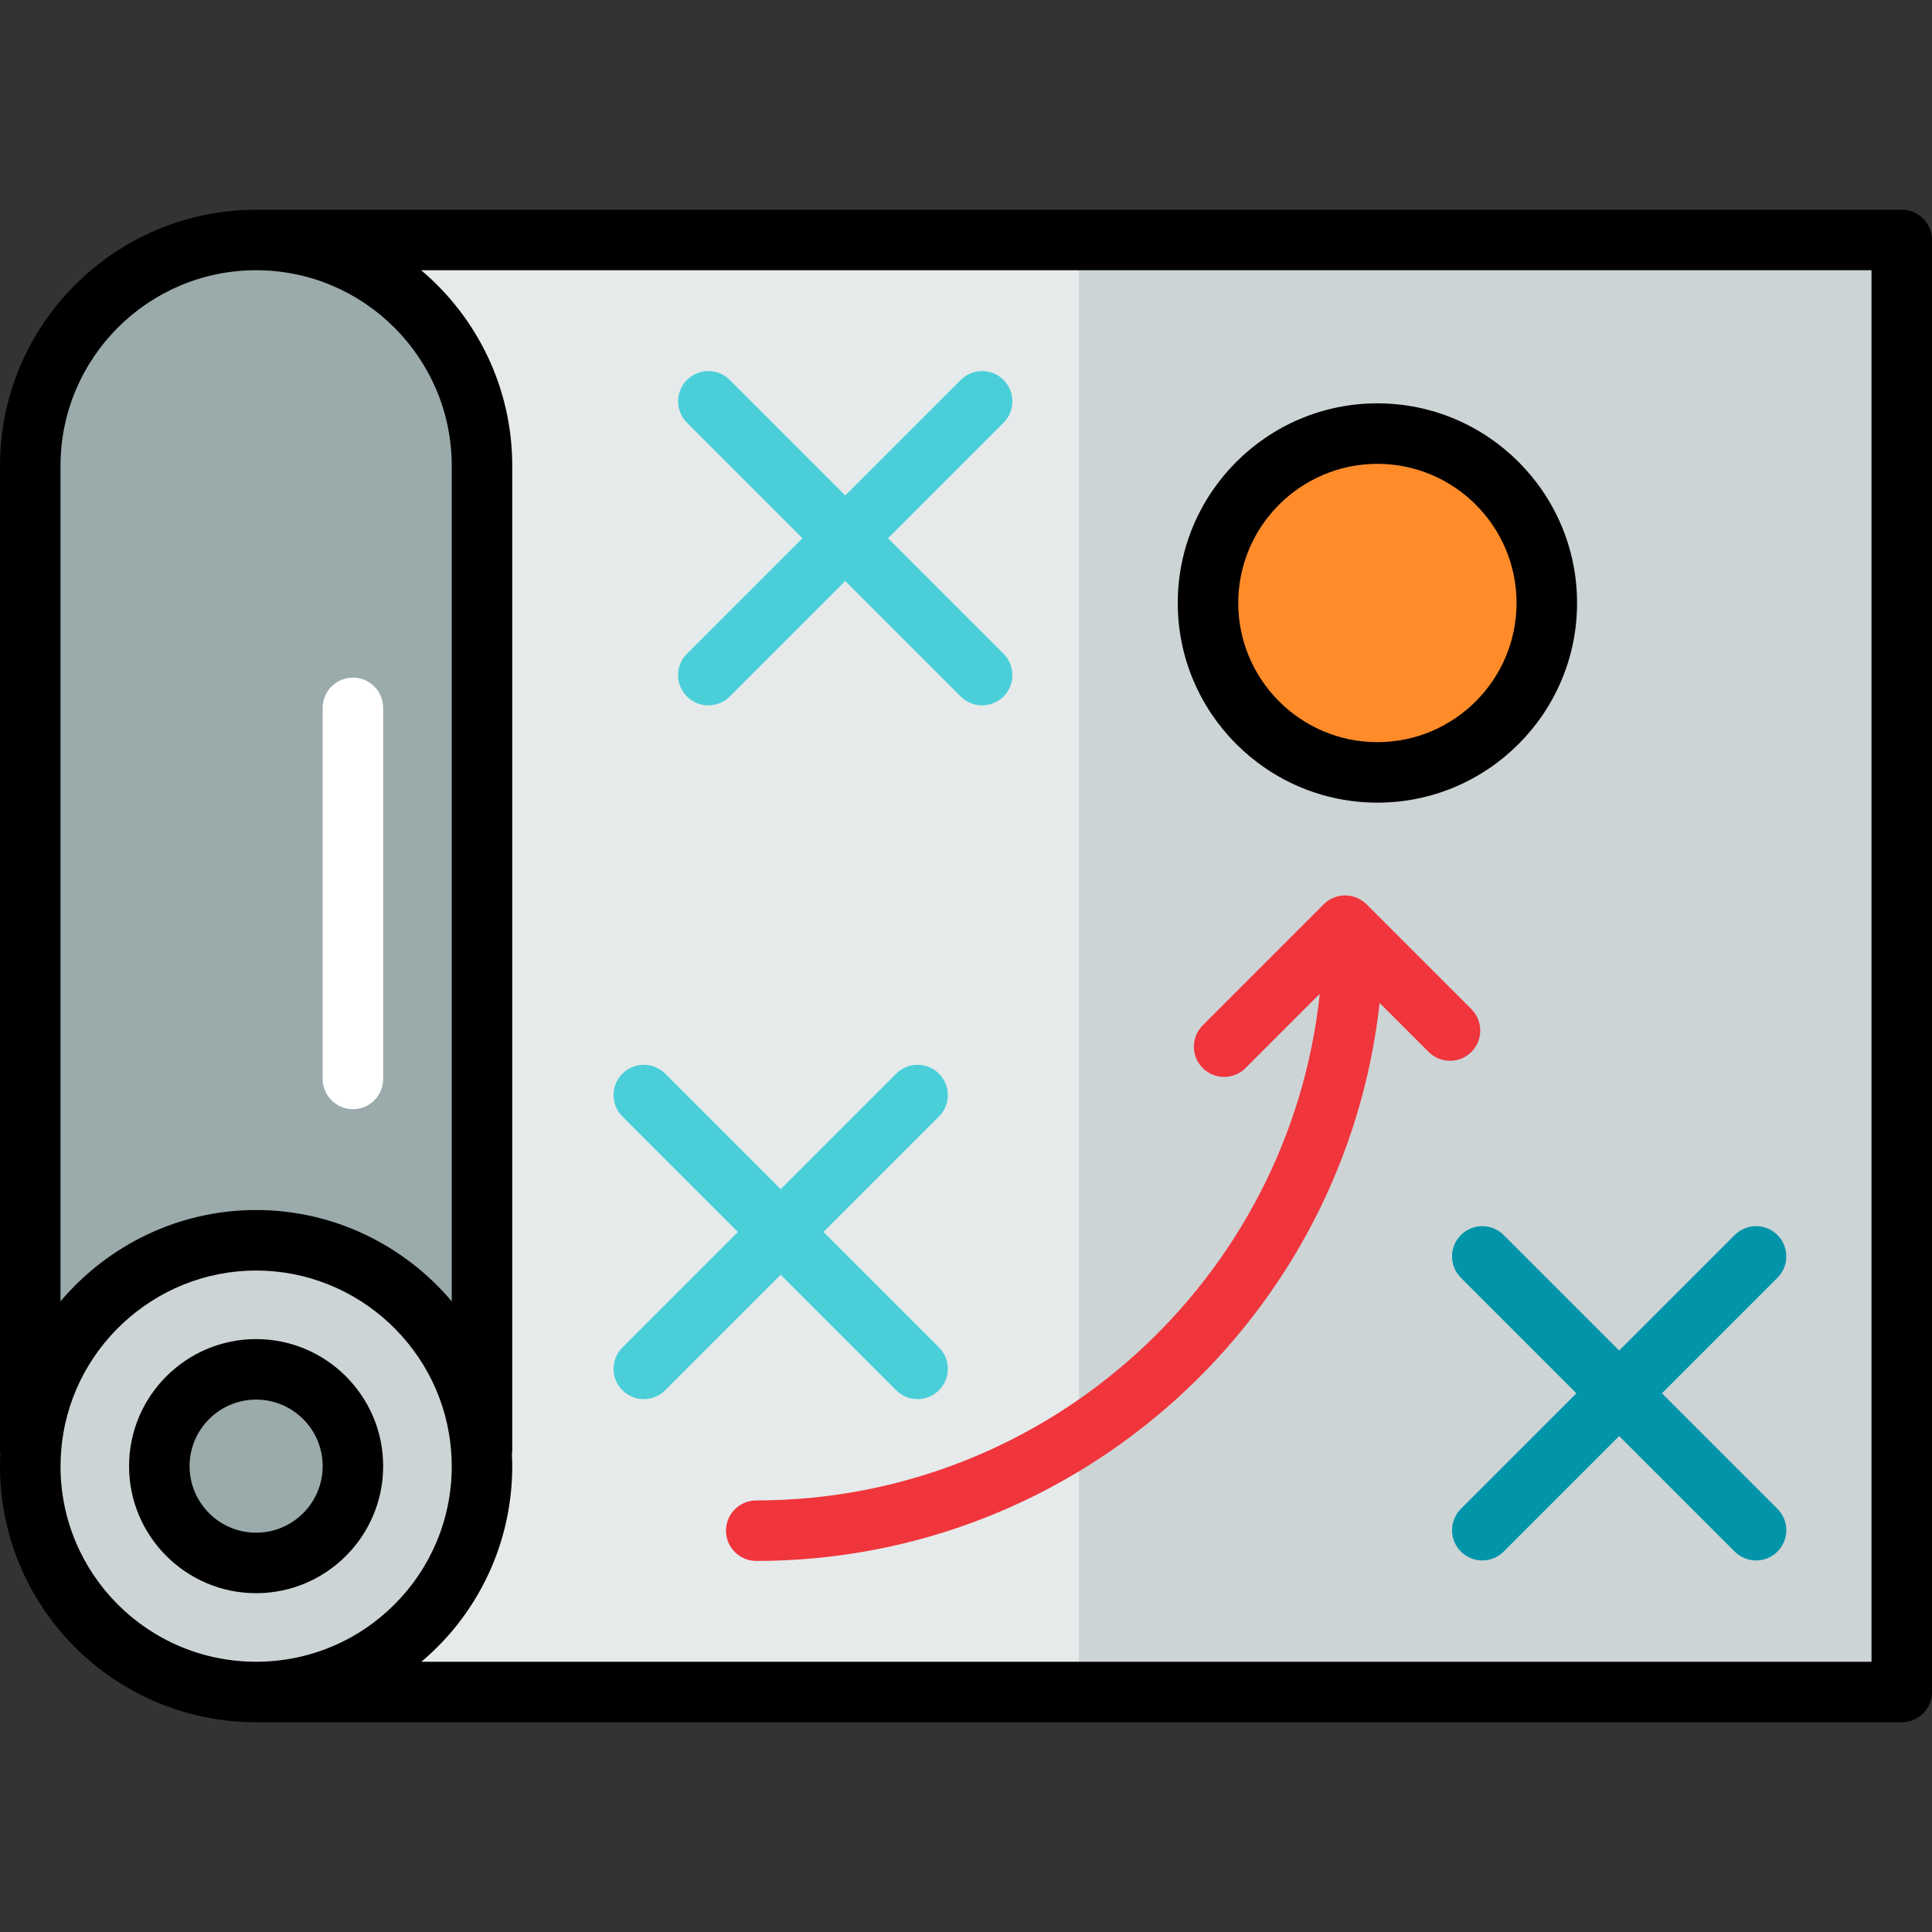 <?xml version="1.0" encoding="iso-8859-1"?>
<!-- Uploaded to: SVG Repo, www.svgrepo.com, Generator: SVG Repo Mixer Tools -->
<svg version="1.1" id="Layer_1" xmlns="http://www.w3.org/2000/svg" xmlns:xlink="http://www.w3.org/1999/xlink" 
	 viewBox="0 0 512 512" xml:space="preserve">
<rect x="0" y="0" width="512" height="512" fill="#333333" stroke="none"/>
<path style="fill:#E6EAEA;" d="M67.875,63.599c-33.059,0-59.858,26.799-59.858,59.858v260.81h0.169
	c-0.099,1.414-0.169,2.836-0.169,4.276c0,33.059,26.799,59.858,59.858,59.858h436.109V63.599H67.875z"/>
<rect x="285.929" y="63.599" style="fill:#CDD4D5;" width="218.054" height="384.802"/>
<path style="fill:#9BAAAB;" d="M127.733,123.457c0-33.059-26.799-59.858-59.858-59.858S8.017,90.398,8.017,123.457v260.81h0.169
	c-0.099,1.414-0.169,2.836-0.169,4.276c0,33.059,26.799,59.858,59.858,59.858s59.858-26.799,59.858-59.858
	c0-1.44-0.069-2.861-0.169-4.276h0.169V123.457z"/>
<circle style="fill:#CDD4D5;" cx="67.875" cy="388.543" r="59.858"/>
<circle style="fill:#9BAAAB;" cx="67.875" cy="388.543" r="25.653"/>
<path style="fill:#FFFFFF;" d="M93.528,293.946c-4.427,0-8.017-3.589-8.017-8.017v-98.338c0-4.427,3.589-8.017,8.017-8.017
	c4.427,0,8.017,3.589,8.017,8.017v98.338C101.545,290.356,97.956,293.946,93.528,293.946z"/>
<g>
	<path style="fill:#4ACFD9;" d="M218.231,326.484l30.611-30.611c3.131-3.131,3.131-8.207,0-11.337
		c-3.131-3.131-8.207-3.131-11.337,0l-30.611,30.611l-30.611-30.611c-3.131-3.131-8.207-3.131-11.337,0
		c-3.131,3.131-3.131,8.207,0,11.337l30.611,30.611l-30.611,30.611c-3.131,3.131-3.131,8.207,0,11.337
		c1.565,1.565,3.617,2.348,5.668,2.348c2.051,0,4.104-0.782,5.668-2.348l30.611-30.611l30.611,30.611
		c1.565,1.565,3.617,2.348,5.668,2.348c2.051,0,4.103-0.782,5.668-2.348c3.131-3.131,3.131-8.207,0-11.337L218.231,326.484z"/>
	<path style="fill:#4ACFD9;" d="M235.334,142.634l30.611-30.611c3.131-3.131,3.131-8.207,0-11.337
		c-3.132-3.131-8.208-3.131-11.338,0l-30.611,30.611l-30.611-30.611c-3.131-3.131-8.207-3.131-11.337,0
		c-3.131,3.131-3.131,8.207,0,11.337l30.611,30.611l-30.611,30.611c-3.131,3.131-3.131,8.207,0,11.337
		c1.565,1.565,3.617,2.348,5.668,2.348s4.103-0.782,5.668-2.348l30.611-30.611l30.611,30.611c1.565,1.565,3.617,2.348,5.668,2.348
		s4.103-0.782,5.669-2.348c3.131-3.131,3.131-8.207,0-11.337L235.334,142.634z"/>
</g>
<path style="fill:#0295AA;" d="M440.435,369.24l30.611-30.611c3.131-3.131,3.131-8.207,0-11.337c-3.132-3.131-8.207-3.131-11.338,0
	l-30.61,30.61l-30.61-30.61c-3.132-3.131-8.207-3.131-11.338,0c-3.131,3.131-3.131,8.207,0,11.337l30.611,30.611l-30.611,30.611
	c-3.131,3.131-3.131,8.207,0,11.337c1.566,1.565,3.618,2.348,5.669,2.348s4.103-0.782,5.669-2.348l30.61-30.61l30.61,30.61
	c1.566,1.566,3.617,2.348,5.669,2.348c2.051,0,4.103-0.782,5.669-2.348c3.131-3.131,3.131-8.207,0-11.337L440.435,369.24z"/>
<path style="fill:#F0353D;" d="M389.937,267.434l-27.791-27.791c-3.132-3.131-8.207-3.131-11.338,0l-32.067,32.067
	c-3.131,3.131-3.131,8.207,0,11.337c1.566,1.565,3.618,2.348,5.669,2.348s4.103-0.782,5.669-2.348l19.674-19.675
	c-7.978,75.352-71.905,134.257-149.336,134.257c-4.427,0-8.017,3.589-8.017,8.017c0,4.427,3.589,8.017,8.017,8.017
	c85.453,0,156.039-64.823,165.196-147.875l12.984,12.985c3.132,3.131,8.207,3.131,11.338,0
	C393.066,275.641,393.066,270.565,389.937,267.434z"/>
<circle style="fill:#FF8C29;" cx="365.027" cy="159.8" r="44.894"/>
<path d="M503.983,55.582H67.875C30.449,55.582,0,86.031,0,123.457v260.81c0,0.388,0.037,0.767,0.091,1.142
	c-0.006,0.129-0.016,0.257-0.022,0.386c0,0.001,0,0.003,0,0.004l0,0c0,0.007,0,0.015-0.001,0.022c0,0.01-0.001,0.018-0.001,0.027
	c0,0.001,0,0.002,0,0.003l0,0C0.031,386.746,0,387.641,0,388.543c0,1.16,0.03,2.332,0.088,3.486
	c0.115,2.282,0.348,4.579,0.693,6.828c0.001,0.004,0.001,0.009,0.001,0.013c0.171,1.117,0.371,2.241,0.596,3.34
	c0,0.001,0,0.002,0,0.003c0.893,4.362,2.224,8.652,3.958,12.752c0.001,0.001,0.001,0.002,0.002,0.003
	c1.701,4.019,3.804,7.896,6.254,11.523c0.001,0.002,0.002,0.003,0.003,0.005c1.21,1.791,2.523,3.547,3.9,5.217
	c0.002,0.002,0.003,0.004,0.005,0.007c2.759,3.341,5.852,6.435,9.194,9.194c0.001,0.001,0.002,0.001,0.003,0.002
	c1.672,1.38,3.428,2.694,5.22,3.904l0.002,0.001c11.231,7.587,24.354,11.596,37.954,11.596h436.109c4.428,0,8.017-3.589,8.017-8.017
	V63.599C512,59.172,508.412,55.582,503.983,55.582z M67.875,71.616c28.585,0,51.841,23.256,51.841,51.841v221.414
	c-12.517-14.812-31.203-24.203-51.841-24.203s-39.325,9.391-51.841,24.203V123.457C16.033,94.872,39.289,71.616,67.875,71.616z
	 M38.897,431.536c-0.001,0-0.001-0.001-0.002-0.001c-1.369-0.925-2.712-1.929-3.99-2.983c0,0-0.001-0.001-0.002-0.002
	c-2.558-2.111-4.924-4.478-7.035-7.034c-0.001-0.001-0.001-0.001-0.001-0.001c-1.055-1.279-2.059-2.621-2.984-3.99
	c0,0-0.001-0.001-0.001-0.002c-1.872-2.771-3.478-5.73-4.776-8.799c0,0,0-0.002-0.001-0.002c-1.322-3.124-2.337-6.395-3.017-9.72
	v-0.001c-0.171-0.838-0.324-1.695-0.454-2.55c0-0.001-0.001-0.003-0.001-0.004c-0.263-1.72-0.441-3.478-0.53-5.226
	c-0.045-0.885-0.067-1.785-0.067-2.675c0-0.68,0.027-1.355,0.052-2.029c0.026-0.561,0.057-1.121,0.096-1.679
	c0-0.001,0-0.001,0-0.002c1.907-26.99,24.613-48.131,51.693-48.131s49.786,21.142,51.693,48.131c0,0.001,0,0.001,0,0.001
	c0.04,0.559,0.071,1.119,0.096,1.68c0.026,0.673,0.052,1.349,0.052,2.029c0,0.89-0.024,1.79-0.067,2.674
	c-0.089,1.748-0.267,3.506-0.53,5.226c0,0.001-0.001,0.003-0.001,0.004c-0.13,0.854-0.283,1.712-0.454,2.55v0.001
	c-0.681,3.325-1.695,6.595-3.017,9.72c0,0.001,0,0.002-0.001,0.002c-1.298,3.069-2.904,6.029-4.776,8.799
	c0,0.001-0.001,0.001-0.001,0.002c-0.925,1.369-1.929,2.712-2.983,3.99c0,0-0.001,0.001-0.002,0.002
	c-2.111,2.558-4.478,4.924-7.034,7.034c-0.001,0.001-0.001,0.001-0.002,0.002c-1.278,1.054-2.621,2.059-3.99,2.983
	c-0.001,0-0.001,0.001-0.002,0.001c-8.568,5.789-18.589,8.848-28.979,8.848S47.464,437.325,38.897,431.536z M495.967,440.384h-384.3
	c3.104-2.625,5.994-5.529,8.581-8.662c0.002-0.002,0.003-0.005,0.005-0.007c1.378-1.671,2.69-3.426,3.9-5.217
	c0.001-0.002,0.002-0.003,0.003-0.005c2.45-3.627,4.555-7.504,6.254-11.523c0-0.001,0.001-0.002,0.002-0.003
	c1.734-4.099,3.066-8.39,3.958-12.752c0-0.001,0-0.002,0-0.003c0.226-1.099,0.425-2.223,0.596-3.34
	c0.001-0.004,0.001-0.009,0.001-0.013c0.344-2.249,0.577-4.546,0.693-6.828c0.059-1.153,0.089-2.326,0.089-3.486
	c0-0.902-0.031-1.797-0.066-2.691l0,0c0-0.001,0-0.002,0-0.003c0-0.009-0.001-0.018-0.002-0.027c0-0.007,0-0.015,0-0.022l0,0
	c0-0.001,0-0.003,0-0.004c-0.006-0.129-0.016-0.257-0.022-0.386c0.053-0.374,0.091-0.753,0.091-1.142v-260.81
	c0-20.771-9.387-39.381-24.131-51.841h384.348V440.384z"/>
<path d="M101.545,388.543c0-18.566-15.105-33.67-33.67-33.67s-33.67,15.105-33.67,33.67c0,18.566,15.105,33.67,33.67,33.67
	S101.545,407.108,101.545,388.543z M67.875,406.18c-9.725,0-17.637-7.912-17.637-17.637c0-9.725,7.912-17.637,17.637-17.637
	s17.637,7.912,17.637,17.637C85.511,398.268,77.6,406.18,67.875,406.18z"/>
<path d="M365.027,212.71c29.174,0,52.91-23.736,52.91-52.91s-23.736-52.91-52.91-52.91c-29.174,0-52.91,23.736-52.91,52.91
	S335.853,212.71,365.027,212.71z M365.027,122.923c20.334,0,36.877,16.543,36.877,36.877s-16.543,36.877-36.877,36.877
	c-20.334,0-36.877-16.543-36.877-36.877S344.694,122.923,365.027,122.923z"/>
</svg>